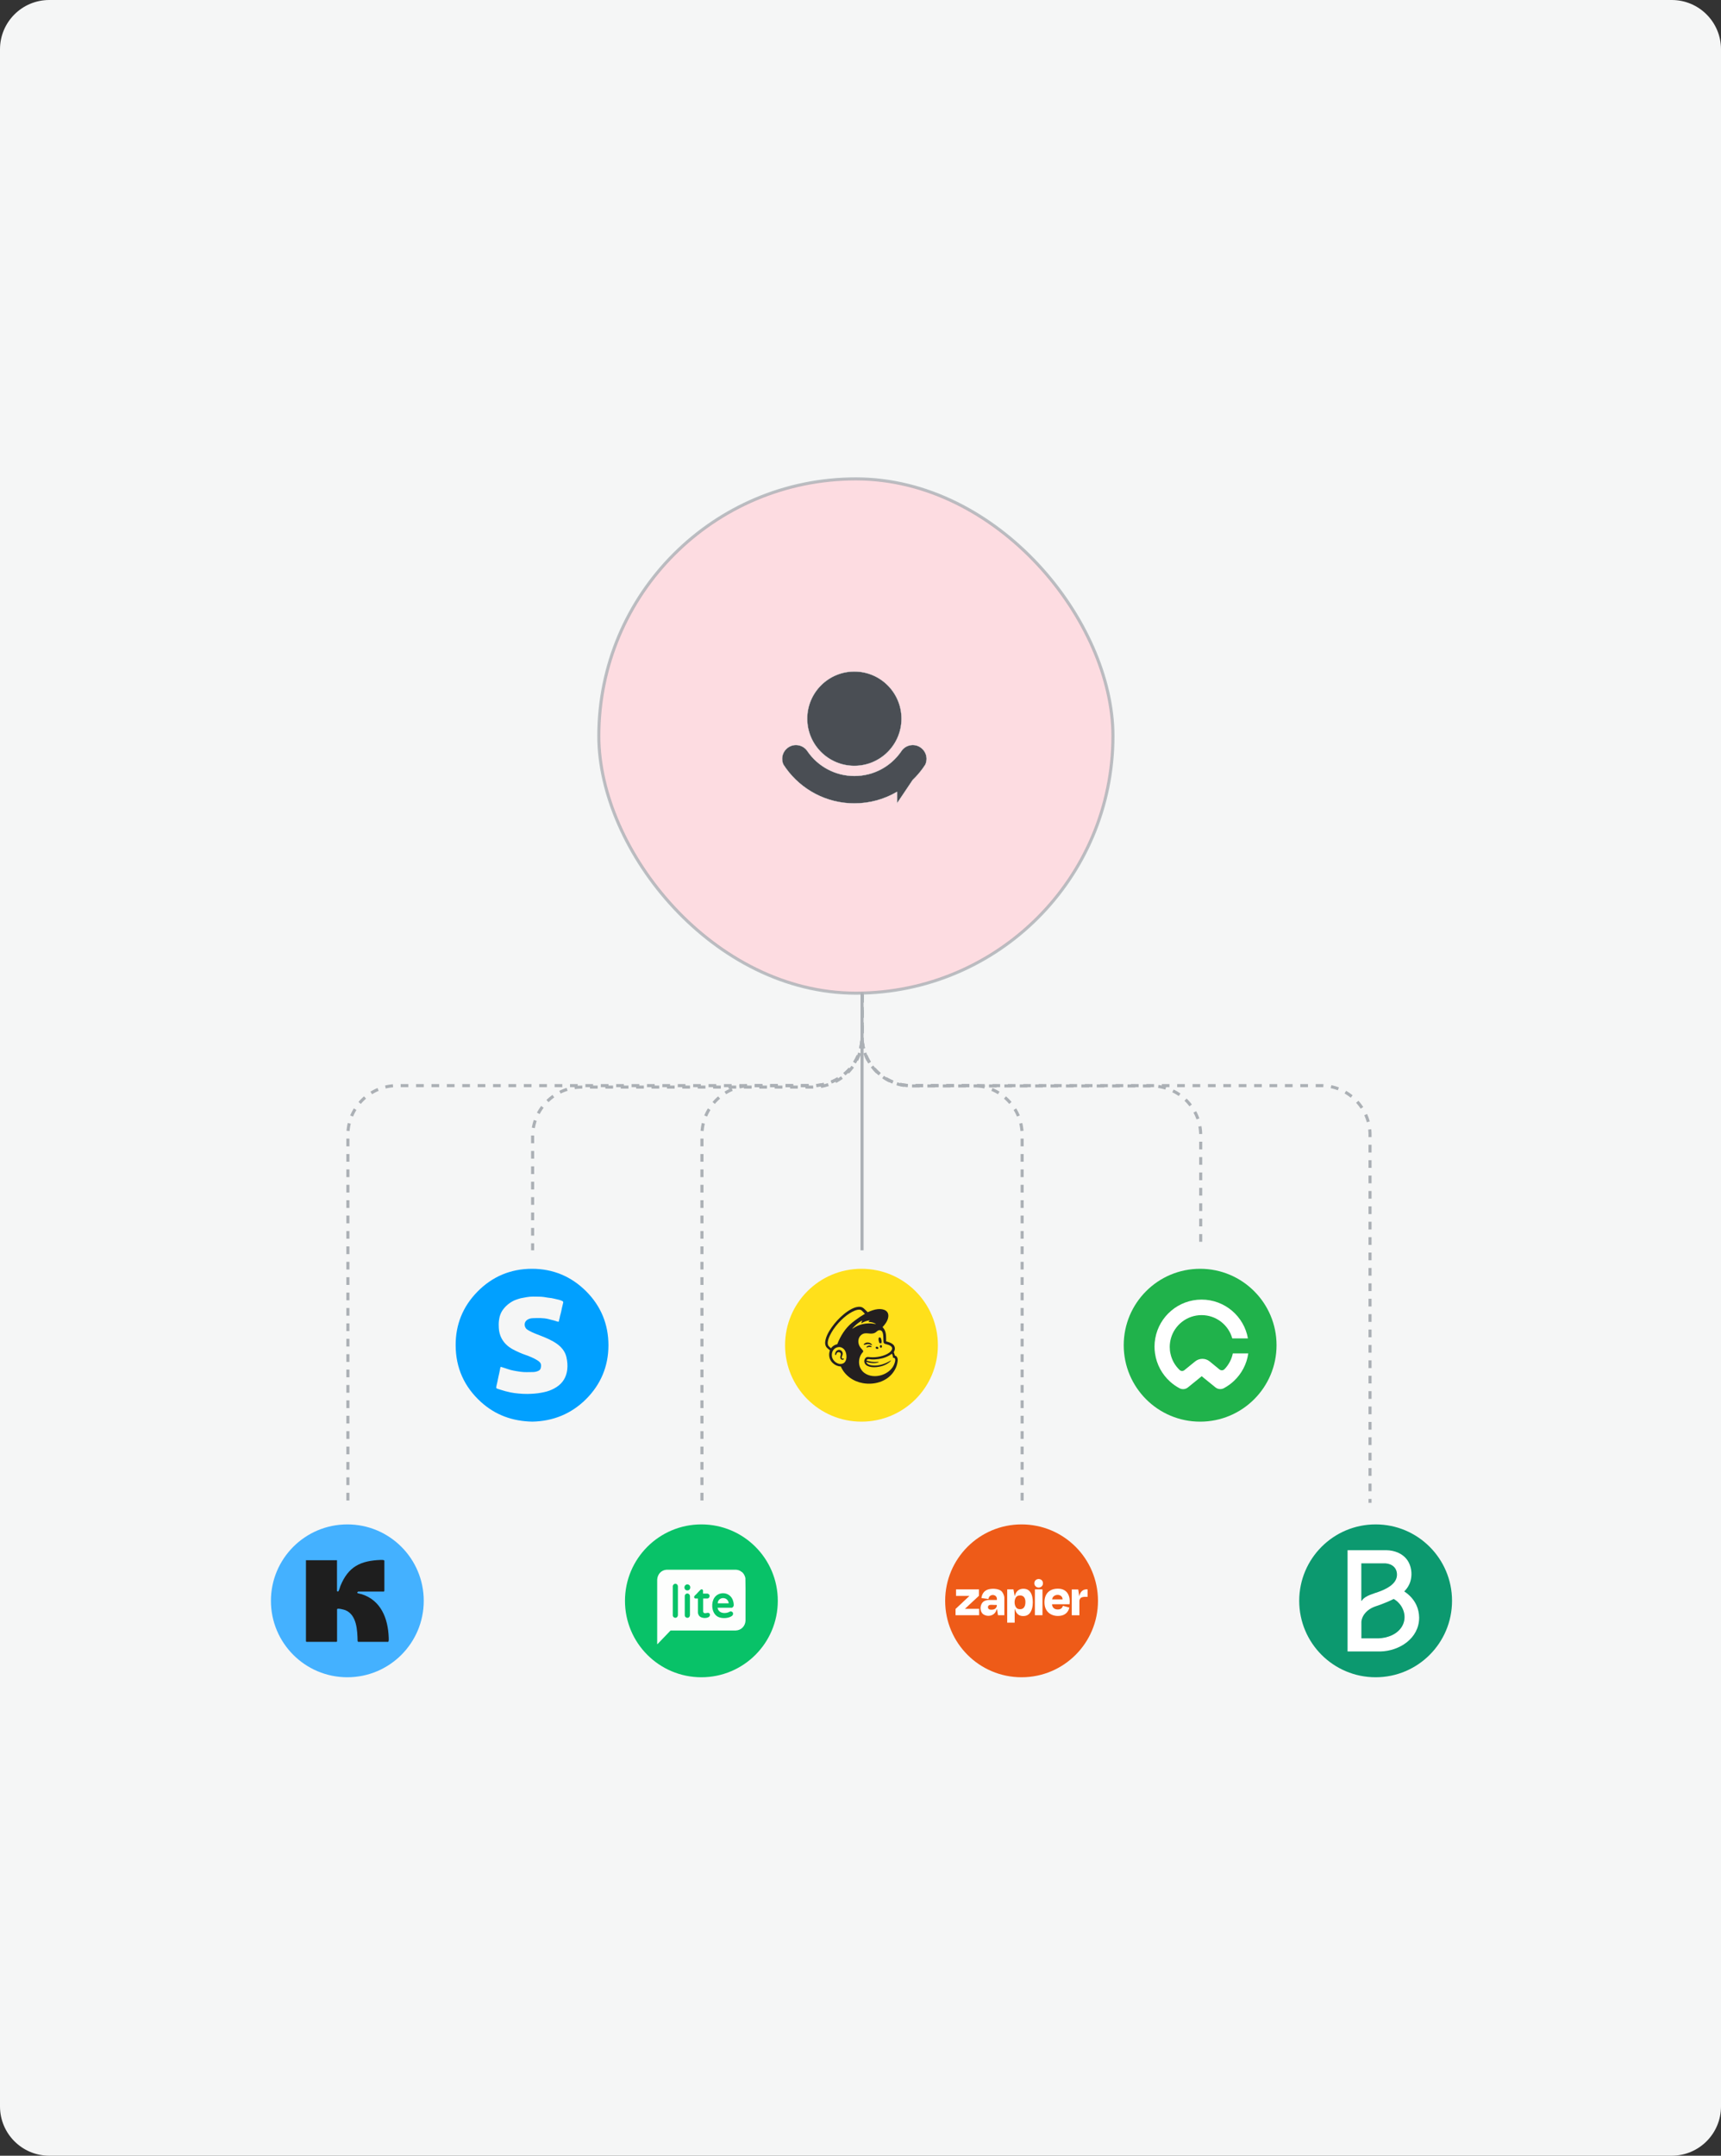 <svg width="559" height="700" viewBox="0 0 559 700" fill="none" xmlns="http://www.w3.org/2000/svg">
<rect x="0" y="0" width="559" height="700" fill="#333333" stroke="none"/>
<path d="M0 16C0 7.163 7.163 0 16 0H543C551.837 0 559 7.163 559 16V684C559 692.837 551.837 700 543 700H16C7.163 700 0 692.837 0 684V16Z" fill="#F5F6F6"/>
<path d="M280 324L280 406" stroke="#ABB0B5"/>
<path d="M280 322V336.631C280 345.468 287.163 352.631 296 352.631H374C382.837 352.631 390 359.794 390 368.631V405" stroke="#ABB0B5" stroke-dasharray="2.5 2.5"/>
<path d="M280 322V337C280 345.837 272.837 353 264 353H189C180.163 353 173 360.163 173 369V406" stroke="#ABB0B5" stroke-dasharray="2.5 2.5"/>
<g clip-path="url(#clip0_121_622)">
<path d="M389.818 461.636C403.525 461.636 414.636 450.525 414.636 436.818C414.636 423.111 403.525 412 389.818 412C376.111 412 365 423.111 365 436.818C365 450.525 376.111 461.636 389.818 461.636Z" fill="#20B24B"/>
<path d="M405.457 439.452C404.96 442.986 403.253 446.123 400.771 448.446C399.798 449.359 398.706 450.134 397.535 450.769C396.641 451.246 395.569 451.127 394.795 450.511L391.32 447.692L390.328 446.878L389.335 447.692L385.86 450.511C385.086 451.146 384.014 451.265 383.12 450.789C382.028 450.213 381.016 449.498 380.103 448.684C377.482 446.342 375.675 443.105 375.159 439.452C375.06 438.737 375 438.023 375 437.288C375 436.375 375.079 435.481 375.238 434.608C376.509 427.44 382.763 422 390.288 422C397.813 422 404.087 427.44 405.338 434.608H400.255C399.044 430.24 395.033 427.043 390.288 427.043C385.543 427.043 381.532 430.24 380.321 434.608C380.083 435.481 379.944 436.414 379.944 437.387C379.944 437.764 379.964 438.122 380.003 438.499C380.043 438.817 380.083 439.134 380.162 439.452C380.579 441.557 381.651 443.423 383.14 444.852C383.577 445.269 384.252 445.289 384.709 444.912L386.297 443.622L388.203 442.073C389.573 440.961 391.539 440.961 392.909 442.073L394.557 443.423L396.105 444.694C396.582 445.071 397.277 445.051 397.714 444.614C399.064 443.224 400.036 441.457 400.434 439.472H405.437L405.457 439.452Z" fill="white"/>
</g>
<g clip-path="url(#clip1_121_622)">
<path d="M279.818 461.636C293.525 461.636 304.636 450.525 304.636 436.818C304.636 423.111 293.525 412 279.818 412C266.111 412 255 423.111 255 436.818C255 450.525 266.111 461.636 279.818 461.636Z" fill="#FFE01B"/>
<path d="M268.025 435.766C268.223 434.039 269.156 432.411 270.149 431.001C271.241 429.433 272.631 427.944 274.1 426.732C275.43 425.64 277.694 424.092 279.501 424.37C280.136 424.469 280.454 424.747 280.91 425.184C281.228 425.482 281.526 425.799 281.843 426.097C282.876 425.64 283.968 425.223 285.1 425.104C287.065 424.906 288.991 425.66 288.455 427.983C288.197 429.095 287.442 430.108 286.668 430.922C286.986 431.299 287.283 431.696 287.462 432.153C287.8 432.987 287.8 433.781 287.82 434.674C287.82 434.972 287.82 435.27 287.82 435.568C288.614 435.786 289.428 436.004 290.063 436.56C290.798 437.216 290.837 438.268 290.301 439.062C290.46 439.419 290.579 439.797 290.659 440.194C291.195 440.273 291.493 440.789 291.572 441.286C291.671 442.1 291.314 443.43 290.976 444.165C289.13 448.275 284.484 449.903 280.235 449.128C277.118 448.572 274.398 446.646 273.107 443.728C272.135 443.688 271.241 443.291 270.526 442.636C269.613 441.802 269.216 440.71 269.335 439.459C269.375 439.122 269.454 438.784 269.573 438.466C269.176 438.149 268.759 437.851 268.442 437.454C268.203 437.116 268.064 436.699 268.025 436.302V435.746V435.766ZM280.95 426.633C280.632 426.296 280.315 425.938 279.977 425.621C279.818 425.482 279.679 425.362 279.461 425.303C278.369 425.084 276.86 425.899 275.947 426.474C273.385 428.102 270.804 431.001 269.514 433.741C269.117 434.595 268.461 436.282 269.156 437.096C269.375 437.355 269.653 437.573 269.891 437.791C269.891 437.791 269.911 437.791 269.931 437.791C269.951 437.791 270.129 437.533 270.169 437.494C270.626 436.977 271.281 436.64 271.956 436.481C272.988 433.82 274.557 431.299 276.78 429.492C277.118 429.214 277.475 428.936 277.833 428.678C278.825 427.924 279.878 427.229 280.95 426.613V426.633ZM282.558 428.738C281.565 428.837 280.632 429.175 279.798 429.691C279.719 429.671 279.759 429.591 279.779 429.532C279.798 429.433 279.838 429.333 279.878 429.234C279.898 429.175 280.037 428.916 280.037 428.897C280.037 428.877 280.037 428.857 280.017 428.837C279.997 428.837 279.977 428.837 279.957 428.837C279.858 428.877 279.64 429.016 279.54 429.075C278.528 429.691 277.654 430.485 276.88 431.358C276.84 431.398 276.88 431.458 276.919 431.438C278.925 430.008 281.387 429.472 283.809 429.83C283.888 429.83 284.424 429.949 284.464 429.929V429.85C283.749 429.472 282.935 429.274 282.121 429.254C282.121 429.234 282.121 429.214 282.121 429.194C282.121 429.135 282.379 428.897 282.439 428.837C282.479 428.797 282.578 428.758 282.558 428.698V428.738ZM289.467 441.643C289.467 441.643 289.289 441.961 289.249 442C288.653 442.676 287.621 443.192 286.787 443.49C285.278 444.006 282.677 444.323 281.347 443.271C280.672 442.735 280.513 441.742 281.049 441.067C281.546 440.412 282.101 440.67 282.777 440.71C284.683 440.849 287.264 440.392 288.832 439.241C289.527 438.725 290.282 437.791 289.329 437.096C288.773 436.679 288.316 436.64 287.681 436.441C287.145 436.282 287.006 436.183 286.966 435.607C286.926 434.972 286.926 434.337 286.886 433.701C286.827 433.026 286.648 432.014 285.814 431.934C285.119 431.875 284.802 432.431 284.285 432.728C282.816 433.562 281.287 432.371 279.898 433.364C278.508 434.357 278.488 436.302 279.52 437.633C279.679 437.851 280.334 438.506 280.374 438.685C280.374 438.725 280.374 438.784 280.374 438.844C280.374 438.983 280.056 439.3 279.957 439.419C278.508 441.405 278.726 444.284 280.732 445.793C283.908 448.175 289.467 446.349 290.599 442.576C290.778 442.02 291.056 440.809 290.103 440.908C290.023 440.452 289.924 439.995 289.706 439.578C288.455 440.511 286.966 441.067 285.417 441.306C284.643 441.425 283.769 441.484 282.995 441.425C282.657 441.405 282.042 441.246 281.744 441.405C281.605 441.484 281.486 441.643 281.466 441.802C282.022 441.981 282.578 442.12 283.154 442.199C283.789 442.278 284.405 442.278 285.04 442.239C285.119 442.239 285.318 442.179 285.377 442.239C285.516 442.338 285.199 442.417 285.139 442.437C284.365 442.676 283.392 442.676 282.598 442.537C282.181 442.477 281.784 442.358 281.387 442.219C281.546 443.073 282.677 443.311 283.412 443.39C285.397 443.589 287.482 442.894 289.15 441.881C289.19 441.862 289.467 441.663 289.487 441.683L289.467 441.643ZM272.472 437.414C270.844 437.533 269.97 438.963 270.229 440.511C270.487 442.06 272.313 443.351 273.782 442.755C275.331 442.139 275.152 439.439 274.319 438.327C273.902 437.771 273.187 437.374 272.472 437.414Z" fill="#231F20"/>
<path d="M286.291 436.163C286.112 436.163 285.933 436.143 285.755 436.163C285.556 435.965 285.477 435.707 285.437 435.448C285.378 435.131 285.199 434.337 285.675 434.277C285.973 434.237 286.112 434.495 286.192 434.734C286.35 435.17 286.41 435.667 286.291 436.143V436.163Z" fill="#231F20"/>
<path d="M281.644 435.945C282.2 435.886 282.736 436.044 283.114 436.481C283.193 436.58 283.352 436.779 283.153 436.799C282.717 436.62 282.319 436.402 281.843 436.442C281.466 436.481 281.029 436.66 280.671 436.7C280.632 436.7 280.592 436.7 280.552 436.68C280.453 436.561 280.771 436.303 280.87 436.223C281.088 436.064 281.386 435.945 281.664 435.925L281.644 435.945Z" fill="#231F20"/>
<path d="M282.24 436.918C282.458 436.898 282.677 436.938 282.875 437.057C283.034 437.156 283.292 437.434 282.915 437.414C282.538 437.394 282.359 437.335 281.962 437.434C281.843 437.474 281.624 437.573 281.525 437.553C281.485 437.553 281.446 437.494 281.446 437.454C281.485 437.156 281.982 436.958 282.24 436.938V436.918Z" fill="#231F20"/>
<path d="M284.544 437.374C284.643 437.275 284.842 437.255 284.961 437.315C285.12 437.394 285.298 437.533 285.318 437.732C285.318 437.95 285.04 438.069 284.861 438.03C284.822 438.03 284.643 437.95 284.603 437.93C284.405 437.811 284.365 437.533 284.544 437.374Z" fill="#231F20"/>
<path d="M286.092 436.759C286.31 436.719 286.449 436.997 286.469 437.176C286.469 437.414 286.31 437.752 286.033 437.633C285.715 437.494 285.735 436.839 286.092 436.779V436.759Z" fill="#231F20"/>
<path d="M273.366 438.685C273.644 438.963 273.763 439.32 273.723 439.698C273.684 440.115 273.286 440.591 273.445 440.988C273.485 441.107 273.644 441.187 273.763 441.187C273.803 441.187 273.842 441.167 273.882 441.147C274.081 441.127 274.239 441.147 274.061 441.365C273.743 441.723 273.147 441.504 272.989 441.087C272.909 440.869 272.929 440.551 272.989 440.313C273.048 440.035 273.207 439.856 273.088 439.539C272.949 439.122 272.492 438.963 272.095 439.122C271.658 439.3 271.718 439.837 271.48 439.995C271.182 440.174 271.241 439.618 271.281 439.479C271.44 438.467 272.592 437.911 273.366 438.665V438.685Z" fill="#231F20"/>
</g>
<rect opacity="0.8" x="194.5" y="155.5" width="167" height="167" rx="83.5" fill="#FFD5DC" stroke="#ABB0B5"/>
<path d="M296.579 241.922C298.994 241.975 300.952 243.967 300.966 246.382V246.383C300.97 247.078 300.816 247.737 300.537 248.326C300.284 248.717 300.022 249.104 299.749 249.481C298.769 250.842 297.667 252.11 296.458 253.267L296.491 253.301L296.457 253.266L296.451 253.275L291.374 260.844V257.117L291.303 257.158C287.253 259.524 282.541 260.879 277.513 260.879C268.379 260.879 260.291 256.408 255.316 249.535C255.014 249.118 254.723 248.693 254.445 248.258C254.181 247.674 254.038 247.024 254.048 246.34C254.085 243.916 256.075 241.941 258.499 241.922C259.998 241.911 261.329 242.634 262.151 243.754V243.755L262.334 244.023C265.669 248.823 271.224 251.966 277.513 251.966C283.801 251.966 289.256 248.879 292.602 244.152C292.724 243.98 292.842 243.804 292.958 243.627L292.959 243.628C293.747 242.631 294.949 241.977 296.306 241.924L296.579 241.922Z" fill="#4A4E54" stroke="#E5E7E8" stroke-width="0.095"/>
<path d="M277.506 218.048C285.964 218.048 292.823 224.906 292.823 233.364V233.412C292.797 241.848 285.951 248.681 277.507 248.681C269.047 248.681 262.19 241.823 262.19 233.364C262.19 224.905 269.048 218.048 277.506 218.048Z" fill="#4A4E54" stroke="#E5E7E8" stroke-width="0.095"/>
<g clip-path="url(#clip2_121_622)">
<path d="M172.946 461.628C166.497 461.517 160.909 459.493 156.236 455.263C150.808 450.35 148.025 444.176 148 436.829C147.977 430.095 150.345 424.268 155.037 419.472C159.877 414.524 165.857 412.001 172.788 412C179.628 411.999 185.54 414.471 190.38 419.297C195.223 424.127 197.637 430.084 197.628 436.868C197.619 443.65 195.14 449.581 190.297 454.383C185.479 459.16 179.579 461.488 172.946 461.628ZM175.743 443.46C175.711 444.113 175.63 444.75 174.963 445.089C174.38 445.386 173.733 445.529 173.094 445.53C171.752 445.532 170.41 445.637 169.064 445.433C168.308 445.319 167.542 445.222 166.8 445.063C166.184 444.932 165.555 444.797 164.954 444.569C164.296 444.321 163.611 444.144 162.943 443.919C162.605 443.804 162.551 443.838 162.494 444.196C162.403 444.773 162.25 445.339 162.152 445.916C162.039 446.583 161.816 447.232 161.718 447.901C161.593 448.753 161.319 449.57 161.187 450.42C161.148 450.669 161.199 450.776 161.391 450.869C161.755 451.046 162.151 451.131 162.531 451.259C163.624 451.626 164.736 451.919 165.861 452.147C166.709 452.319 167.575 452.427 168.438 452.503C169.395 452.588 170.36 452.655 171.32 452.637C172.81 452.608 174.298 452.525 175.773 452.247C176.406 452.128 177.04 452 177.654 451.824C178.773 451.504 179.826 451.023 180.81 450.38C182.844 449.052 183.947 447.159 184.24 444.79C184.411 443.405 184.287 442.027 183.973 440.658C183.754 439.704 183.325 438.861 182.745 438.108C181.956 437.08 180.923 436.316 179.805 435.663C178.11 434.674 176.277 433.995 174.457 433.285C173.359 432.857 172.273 432.41 171.277 431.757C170.31 431.124 170.107 429.658 170.928 428.848C171.518 428.266 172.282 428.059 173.063 428.033C174.746 427.977 176.437 427.916 178.097 428.312C178.706 428.457 179.304 428.652 179.917 428.777C180.346 428.865 180.73 429.075 181.155 429.158C181.32 429.191 181.544 429.234 181.552 428.992C181.563 428.623 181.725 428.298 181.785 427.945C181.858 427.508 181.955 427.072 182.089 426.65C182.279 426.051 182.356 425.428 182.498 424.82C182.608 424.348 182.702 423.867 182.836 423.401C183.036 422.708 182.996 422.598 182.331 422.318C181.824 422.104 181.283 421.99 180.756 421.879C180.221 421.767 179.69 421.614 179.146 421.521C178.756 421.454 178.363 421.453 177.979 421.377C177.037 421.191 176.083 421.059 175.127 421.054C173.776 421.048 172.423 420.944 171.071 421.209C170.445 421.332 169.808 421.424 169.179 421.556C168.658 421.666 168.171 421.868 167.669 422.029C166.8 422.307 166.047 422.78 165.324 423.303C164.644 423.794 164.064 424.389 163.535 425.055C162.634 426.188 162.214 427.48 162.053 428.877C161.961 429.677 161.97 430.482 162.023 431.291C162.099 432.429 162.362 433.513 162.881 434.52C163.713 436.133 165.021 437.313 166.589 438.164C167.953 438.905 169.384 439.515 170.858 440.03C172.132 440.474 173.383 441.008 174.539 441.716C175.181 442.109 175.769 442.584 175.742 443.462L175.743 443.46Z" fill="#01A0FF"/>
</g>
<path d="M280 323L280 336.515C280 345.352 287.163 352.515 296 352.515H429C437.837 352.515 445 359.679 445 368.515V488" stroke="#ABB0B5" stroke-dasharray="2.5 2.5"/>
<path d="M280 323L280 336.515C280 345.352 272.837 352.515 264 352.515H129C120.163 352.515 113 359.679 113 368.515V488" stroke="#ABB0B5" stroke-dasharray="2.5 2.5"/>
<path d="M280 323L280 336.515C280 345.352 287.163 352.515 296 352.515H316C324.837 352.515 332 359.679 332 368.515V488" stroke="#ABB0B5" stroke-dasharray="2.5 2.5"/>
<path d="M280 323L280 336.515C280 345.352 272.837 352.515 264 352.515H244C235.163 352.515 228 359.679 228 368.515V488" stroke="#ABB0B5" stroke-dasharray="2.5 2.5"/>
<g clip-path="url(#clip3_121_622)">
<path d="M446.818 544.636C460.525 544.636 471.636 533.525 471.636 519.818C471.636 506.111 460.525 495 446.818 495C433.111 495 422 506.111 422 519.818C422 533.525 433.111 544.636 446.818 544.636Z" fill="#0C996F"/>
<path d="M460.955 525.239C460.955 525.239 460.955 525.338 460.955 525.378C460.895 532.069 454.482 536.139 448.347 536.258H437.705V503.379H450.273C452.973 503.419 455.693 504.451 457.222 506.754C458.393 508.521 458.711 510.904 458.254 512.949C457.937 514.418 457.162 515.709 456.11 516.761C457.778 517.853 459.188 519.342 460.041 521.169C460.637 522.419 460.935 523.869 460.955 525.239ZM442.172 507.648V519.779C442.172 519.779 442.311 519.818 442.351 519.799C442.351 519.799 442.51 519.54 442.55 519.481C443.522 518.17 446.223 517.456 447.732 516.92C450.094 516.086 453.569 514.478 453.747 511.579C453.886 509.236 452.278 507.806 450.035 507.648H442.212H442.172ZM442.192 532.009H447.732C450.67 531.91 453.906 530.719 455.435 528.058C457.182 525 455.852 521.228 453.013 519.401C452.933 519.362 452.715 519.203 452.655 519.223C451.286 519.918 449.856 520.513 448.407 521.049C447.771 521.288 447.096 521.486 446.461 521.724C444.336 522.519 442.43 524.246 442.192 526.609V532.009Z" fill="white"/>
</g>
<g clip-path="url(#clip4_121_622)">
<path d="M331.818 544.636C345.525 544.636 356.636 533.525 356.636 519.818C356.636 506.111 345.525 495 331.818 495C318.111 495 307 506.111 307 519.818C307 533.525 318.111 544.636 331.818 544.636Z" fill="#EE5B18"/>
<path d="M329.178 516.105L329.595 518.369C329.932 516.721 331.005 515.768 332.732 515.907C334.261 516.026 334.995 517.138 335.293 518.528C335.73 520.573 335.492 524.484 332.772 524.742C331.044 524.901 330.191 524.147 329.674 522.598C329.654 522.518 329.714 522.459 329.575 522.479V526.906H327.153V516.105H329.178ZM330.885 518.111C329.079 518.369 329.138 522.221 330.885 522.499C332.275 522.737 332.95 521.923 333.05 520.632C333.189 519.084 332.633 517.853 330.885 518.111Z" fill="white"/>
<path d="M347.404 520.93H341.765C341.666 521.009 341.765 521.287 341.785 521.406C342.023 522.161 342.56 522.558 343.354 522.618C344.287 522.677 344.982 522.379 345.24 521.446L347.344 522.002C347.007 523.471 345.975 524.444 344.485 524.663C341.865 525.06 339.542 523.69 339.284 520.95C338.986 517.714 340.733 515.688 344.029 515.887C346.808 516.066 347.722 518.468 347.404 520.93ZM345.141 519.342C345.101 517.356 341.944 517.455 341.746 519.342H345.141Z" fill="white"/>
<path d="M326.22 524.484H324.155L323.837 522.479C323.639 522.697 323.599 523.054 323.44 523.332C322.686 524.702 320.899 525.06 319.568 524.305C318.079 523.471 318.198 520.811 319.608 519.957C319.866 519.798 320.66 519.54 320.938 519.54H323.797C324.075 517.535 321.256 517.356 321.077 519.222L318.774 518.925C318.973 517.575 319.608 516.562 320.938 516.125C322.15 515.748 324.413 515.788 325.366 516.76C325.763 517.158 326.22 518.19 326.22 518.746V524.484ZM321.514 521.148C320.66 521.287 320.68 522.558 321.613 522.677C322.269 522.757 323.063 522.677 323.5 522.121C323.639 521.943 323.996 521.208 323.658 521.148C323.003 521.208 322.15 521.049 321.514 521.148Z" fill="white"/>
<path d="M317.98 516.105V518.17L313.413 522.419H318.039V524.484H310.375V522.459L314.902 518.21H310.534V516.105H317.98Z" fill="white"/>
<path d="M350.223 516.106L350.561 518.369C350.819 516.939 351.712 515.947 353.261 516.106V518.528H352.109C351.95 518.528 351.434 518.647 351.275 518.726C350.858 518.925 350.719 519.282 350.6 519.699V524.504H348.119V516.125H350.223V516.106Z" fill="white"/>
<path d="M338.608 524.484H336.147V516.105H338.529L338.608 516.165V524.484Z" fill="white"/>
<path d="M336.365 515.093C336.107 514.835 335.968 514.497 335.968 514.12C335.988 512.214 338.966 512.293 338.748 514.318C338.629 515.49 337.14 515.907 336.365 515.093Z" fill="white"/>
</g>
<g clip-path="url(#clip5_121_622)">
<path d="M227.818 544.636C241.525 544.636 252.636 533.525 252.636 519.818C252.636 506.111 241.525 495 227.818 495C214.111 495 203 506.111 203 519.818C203 533.525 214.111 544.636 227.818 544.636Z" fill="#08C268"/>
<path d="M240.982 510.447C241.577 510.943 241.974 511.698 242.113 512.452C242.213 517.059 242.113 521.685 242.153 526.311C242.054 528.018 240.743 529.388 239.016 529.448H217.811C216.501 530.798 215.211 532.168 213.9 533.518C213.821 533.617 213.662 533.796 213.563 533.855C213.523 533.875 213.523 533.915 213.463 533.895V512.949C213.563 511.182 214.774 509.812 216.561 509.712H239.056C239.77 509.772 240.406 509.99 240.942 510.467L240.982 510.447ZM219.976 525.04C220.095 524.881 220.174 524.722 220.194 524.504V515.073C220.075 514.061 218.784 514.001 218.526 514.974V524.603C218.606 525.298 219.559 525.596 219.976 525.04ZM223.966 516.145C224.363 515.689 224.264 514.835 223.688 514.577C222.755 514.14 221.941 515.192 222.477 516.046C222.775 516.522 223.609 516.562 223.966 516.145ZM228.354 517.475V516.403C228.354 516.403 228.156 516.125 228.096 516.106C227.838 516.026 227.659 516.125 227.481 516.284C227.083 516.622 226.607 517.198 226.23 517.595C226.011 517.813 225.515 518.21 225.455 518.488C225.416 518.746 225.594 519.064 225.872 519.064H226.686V523.63C226.686 523.948 226.925 524.504 227.143 524.742C227.778 525.497 229.406 525.576 230.201 525.08C230.717 524.742 230.776 523.968 230.181 523.75C229.744 523.591 229.208 523.988 228.692 523.769C228.553 523.71 228.394 523.472 228.394 523.333V519.064H229.804C229.804 519.064 229.982 519.024 230.002 519.004C230.578 518.786 230.657 517.932 230.161 517.614C230.101 517.575 229.883 517.475 229.843 517.475H228.394H228.354ZM233.08 522.062H237.686C237.884 522.062 238.162 521.764 238.242 521.585C238.5 521.069 238.162 519.838 237.924 519.322C236.673 516.582 232.742 516.741 231.67 519.521C230.955 521.367 231.352 524.087 233.278 525.04C234.489 525.636 236.653 525.556 237.765 524.703C238.182 524.385 238.281 523.67 237.765 523.372C237.249 523.074 236.931 523.432 236.475 523.591C235.065 524.047 233.357 523.73 233.08 522.082V522.062ZM223.887 525.04C224.026 524.881 224.085 524.643 224.105 524.444V518.27C223.986 517.158 222.537 517.158 222.418 518.23V524.544C222.457 525.278 223.45 525.636 223.907 525.04H223.887Z" fill="#FDFEFD"/>
<path d="M233.14 520.613C233.14 520.613 233.14 520.275 233.159 520.216C233.676 518.429 236.257 518.528 236.654 520.355C236.654 520.414 236.713 520.633 236.654 520.633H233.14V520.613Z" fill="#FDFEFD"/>
</g>
<g clip-path="url(#clip6_121_622)">
<path d="M112.818 544.636C126.525 544.636 137.636 533.525 137.636 519.818C137.636 506.111 126.525 495 112.818 495C99.111 495 88 506.111 88 519.818C88 533.525 99.111 544.636 112.818 544.636Z" fill="#44B1FF"/>
<path d="M109.463 506.635V516.661L109.741 516.82C110.098 516.82 110.416 515.331 110.575 514.973C113.136 508.719 117.067 506.774 123.718 506.535C123.937 506.535 124.85 506.496 124.85 506.813V516.562C124.85 516.562 124.711 516.721 124.751 516.82H116.312C116.312 516.82 116.154 516.999 116.094 517.038C115.975 517.138 116.034 517.237 116.154 517.316C116.332 517.435 117.206 517.555 117.524 517.674C123.778 519.699 126.021 525.556 126.26 531.691C126.26 532.128 126.359 532.803 126.101 533.14H116.312L116.154 532.882C116.074 529.427 115.915 524.365 112.143 522.836C111.786 522.697 109.483 522.061 109.483 522.578V532.981L109.324 533.14H99.535L99.377 532.981V506.635H109.483H109.463Z" fill="#1E1E1E"/>
</g>
<defs>
<clipPath id="clip0_121_622">
<rect width="49.636" height="49.636" fill="white" transform="translate(365 412)"/>
</clipPath>
<clipPath id="clip1_121_622">
<rect width="49.636" height="49.636" fill="white" transform="translate(255 412)"/>
</clipPath>
<clipPath id="clip2_121_622">
<rect width="49.628" height="49.628" fill="white" transform="translate(148 412)"/>
</clipPath>
<clipPath id="clip3_121_622">
<rect width="49.636" height="49.636" fill="white" transform="translate(422 495)"/>
</clipPath>
<clipPath id="clip4_121_622">
<rect width="49.636" height="49.636" fill="white" transform="translate(307 495)"/>
</clipPath>
<clipPath id="clip5_121_622">
<rect width="49.636" height="49.636" fill="white" transform="translate(203 495)"/>
</clipPath>
<clipPath id="clip6_121_622">
<rect width="49.636" height="49.636" fill="white" transform="translate(88 495)"/>
</clipPath>
</defs>
</svg>
